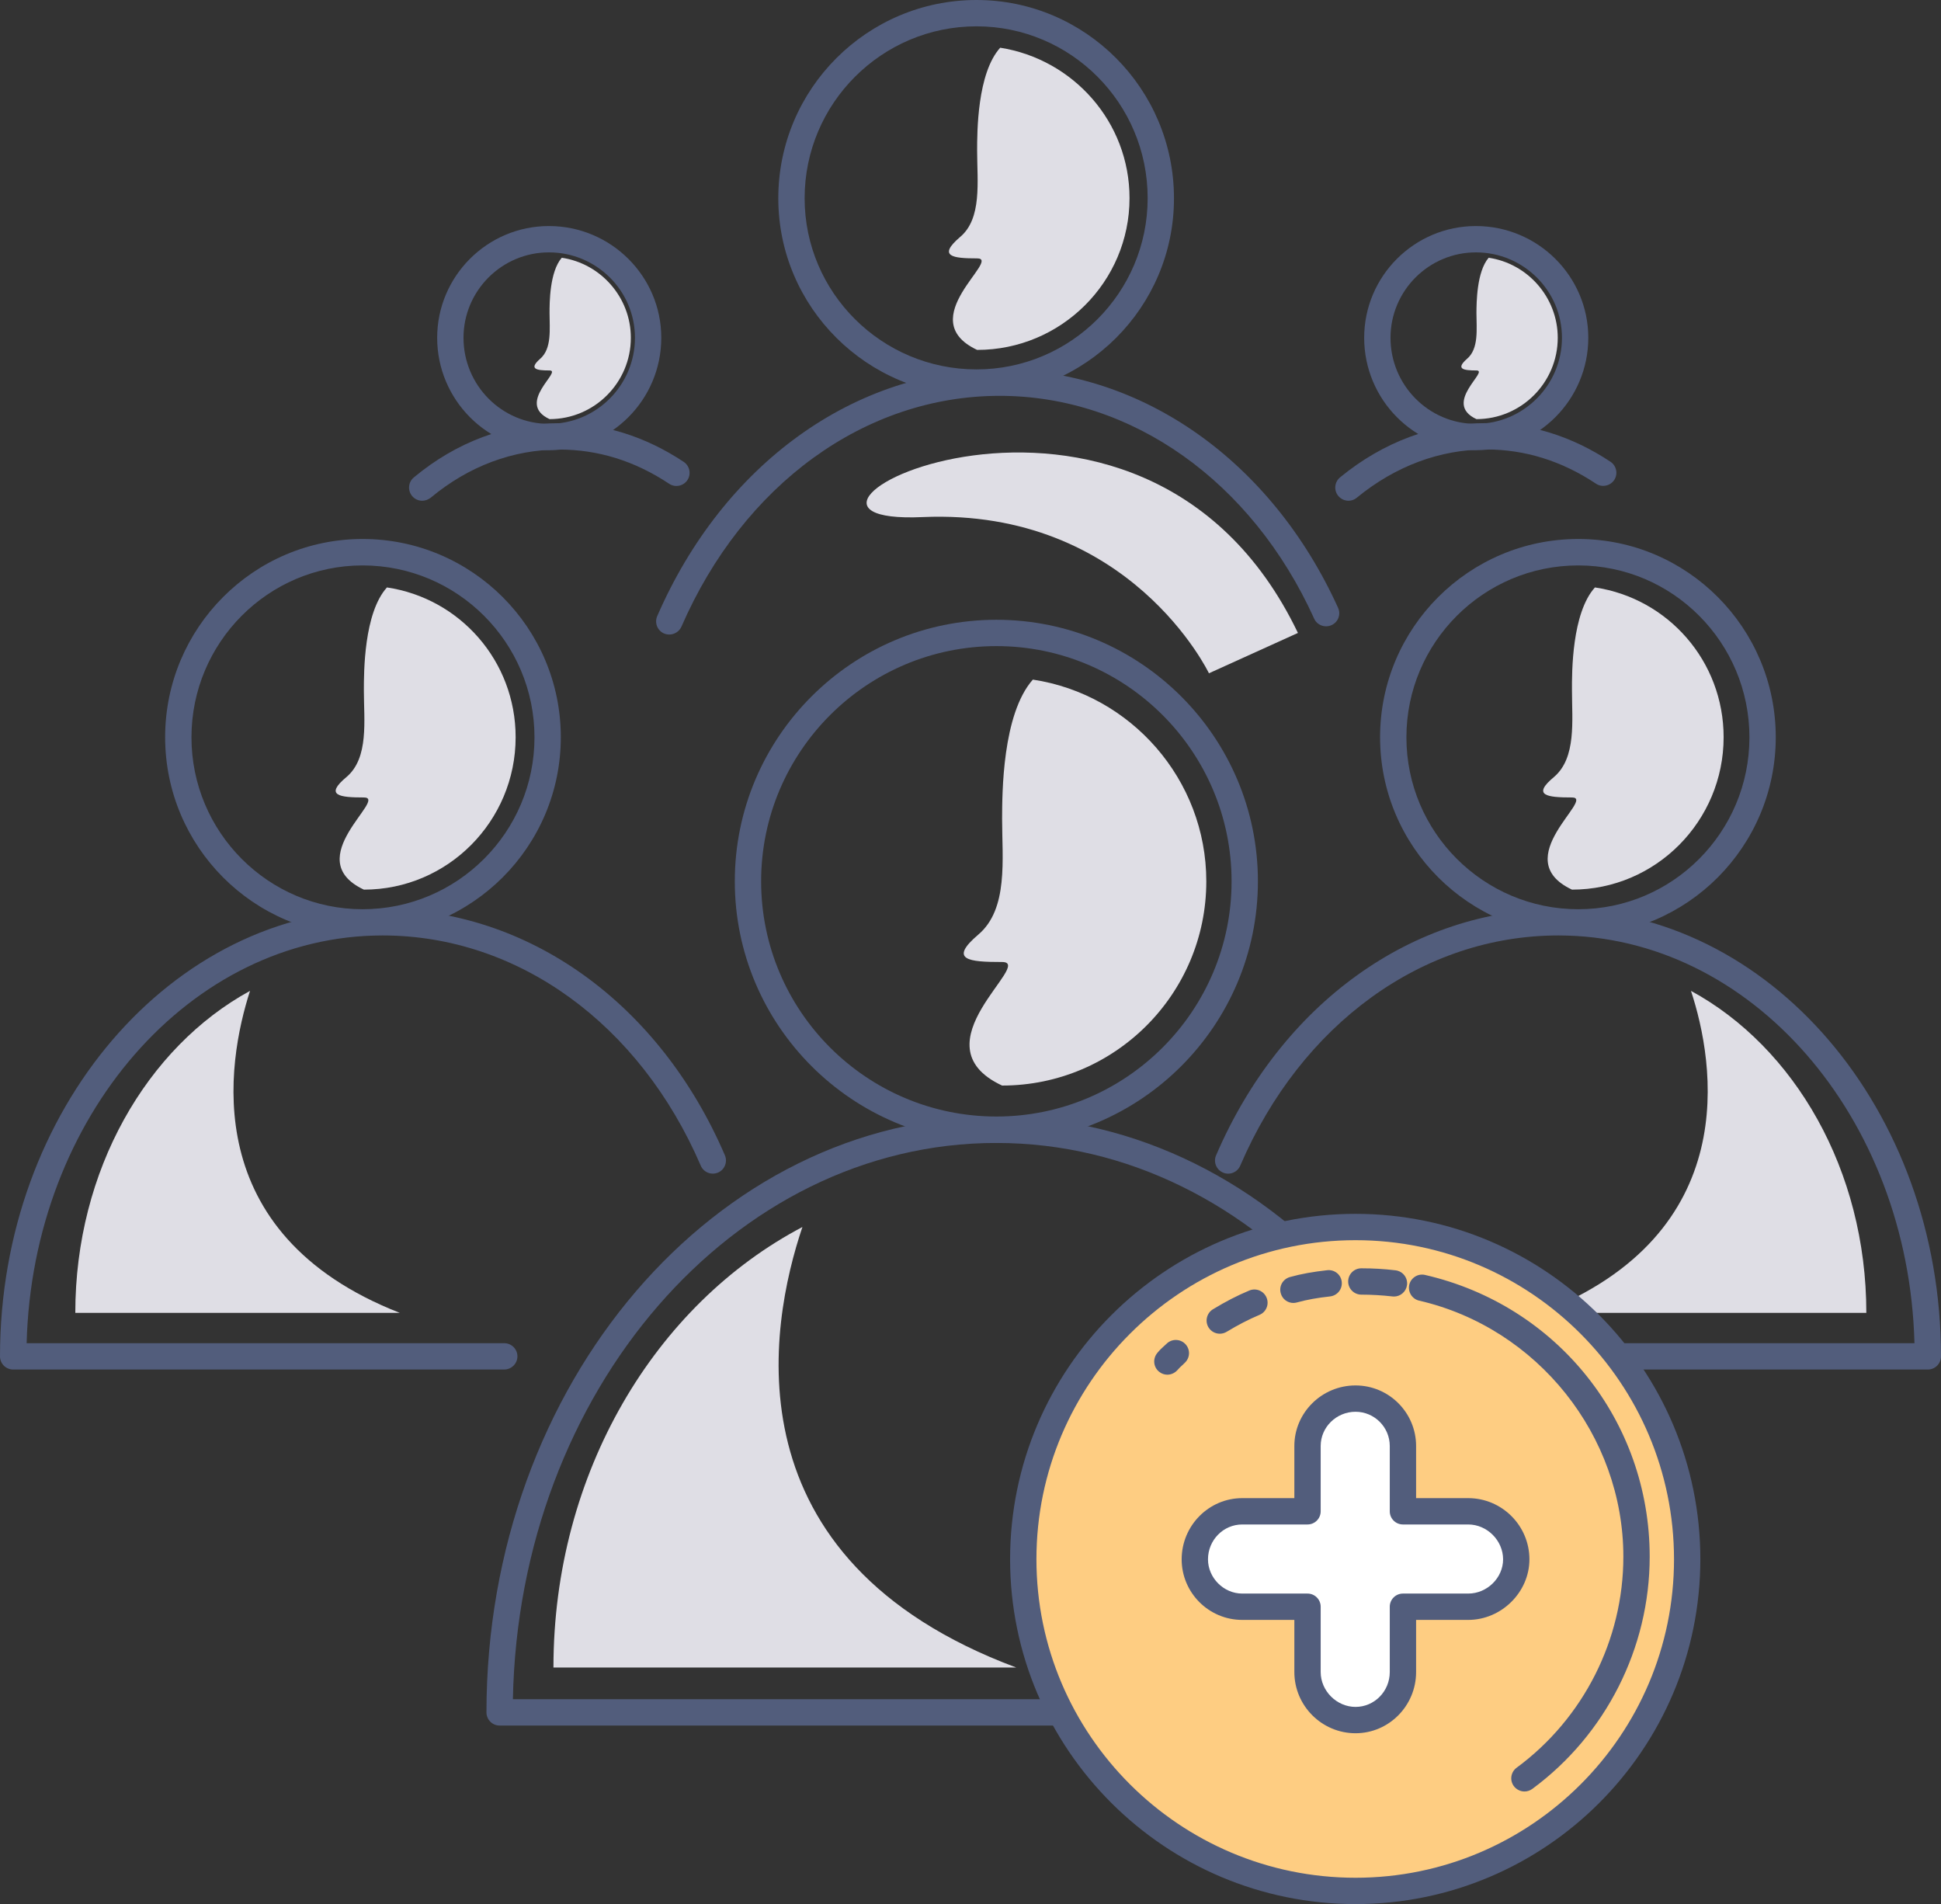 <?xml version="1.0" encoding="utf-8"?>
<!-- Generator: Adobe Illustrator 16.0.0, SVG Export Plug-In . SVG Version: 6.00 Build 0)  -->
<!DOCTYPE svg PUBLIC "-//W3C//DTD SVG 1.1//EN" "http://www.w3.org/Graphics/SVG/1.1/DTD/svg11.dtd">
<svg version="1.1" id="Layer_1" xmlns="http://www.w3.org/2000/svg" xmlns:xlink="http://www.w3.org/1999/xlink" x="0px" y="0px"
	 width="602.101px" height="590.568px" viewBox="4.966 100.716 602.101 590.568"
	 enable-background="new 4.966 100.716 602.101 590.568" xml:space="preserve">
<rect x="4.966" y="100.716" width="602.101" height="590.568" fill="#333333" stroke="none"/>
<g>
	<g>
		<path fill="#DFDEE5" d="M407.586,297.027L379.98,309.54c0,0-24.437-51.226-88.764-48.449
			C226.662,264.063,358.713,195.164,407.586,297.027L407.586,297.027z"/>
	</g>
	<g>
		<path fill="#DFDEE5" d="M310.264,617.908h9.932c-89.94-33.552-76.643-106.045-66.32-136.624
			c-45.672,24.012-77.231,76.251-77.231,136.624H310.264z"/>
	</g>
	<g>
		<path fill="#DFDEE5" d="M325.356,311.5c30.383,4.574,53.808,30.971,53.808,62.563c0,34.957-28.391,63.347-63.347,63.347
			c-27.214-12.709,10.323-38.321,0-38.321c-10.324,0-16.694-0.589-7.351-8.527c9.344-7.939,7.351-23.424,7.351-35.937
			C315.85,346.849,315.85,322.249,325.356,311.5L325.356,311.5z"/>
	</g>
	<g>
		<path fill="#525D7C" d="M314.053,455.181c-44.725,0-81.151-36.394-81.151-81.118c0-44.725,36.394-81.119,81.151-81.119
			c44.725,0,81.119,36.394,81.119,81.119C395.172,418.787,358.777,455.181,314.053,455.181z M314.053,301.111
			c-40.249,0-72.983,32.735-72.983,72.951c0,40.217,32.735,72.951,72.983,72.951c40.217,0,72.951-32.734,72.951-72.951
			C387.004,333.846,354.27,301.111,314.053,301.111z"/>
	</g>
	<g>
		<path fill="#525D7C" d="M468.123,635.909H159.951c-2.254,0-4.084-1.829-4.084-4.084c0-101.896,70.958-184.779,158.186-184.779
			c87.229,0,158.187,82.883,158.187,184.779C472.207,634.08,470.41,635.909,468.123,635.909z M164.067,627.742h299.94
			c-1.862-95.493-68.41-172.528-149.954-172.528C232.51,455.181,165.929,532.216,164.067,627.742z"/>
	</g>
	<g>
		<path fill="#DFDEE5" d="M489.979,507.91h-6.958c62.954-24.633,53.807-77.656,46.488-99.871
			c32.147,17.478,54.396,55.604,54.396,99.871H489.979z"/>
	</g>
	<g>
		<path fill="#DFDEE5" d="M499.715,282.914c22.64,3.365,39.922,22.836,39.922,46.456c0,26.005-21.039,47.273-47.044,47.273
			c-20.255-9.54,7.547-28.586,0-28.586c-7.743,0-12.513-0.588-5.554-6.371c6.958-5.946,5.554-17.478,5.554-26.821
			C492.56,309.148,492.56,290.853,499.715,282.914L499.715,282.914z"/>
	</g>
	<g>
		<path fill="#525D7C" d="M494.553,390.854c-33.911,0-61.484-27.573-61.484-61.484s27.573-61.484,61.484-61.484
			c33.78,0,61.256,27.573,61.256,61.484S528.333,390.854,494.553,390.854z M494.553,276.086c-29.402,0-53.316,23.915-53.316,53.317
			c0,29.403,23.914,53.317,53.316,53.317c29.271,0,53.088-23.914,53.088-53.317C547.641,300,523.824,276.086,494.553,276.086z"/>
	</g>
	<g>
		<path fill="#525D7C" d="M602.983,525.486H450.678c-2.255,0-4.084-1.83-4.084-4.084s1.829-4.084,4.084-4.084h148.156
			c-1.829-70.108-50.67-126.464-110.456-126.464c-41.947,0-79.779,27.345-98.694,71.416c-0.883,2.058-3.3,3.038-5.358,2.123
			c-2.058-0.882-3.038-3.299-2.123-5.357c20.255-47.077,60.929-76.349,106.209-76.349c65.437,0,118.655,62.236,118.655,138.715
			C607.066,523.656,605.237,525.486,602.983,525.486z"/>
	</g>
	<g>
		<path fill="#DFDEE5" d="M122.021,507.91h6.958c-62.954-24.633-53.611-77.656-46.456-99.871
			c-31.983,17.478-54.199,55.604-54.199,99.871H122.021z"/>
	</g>
	<g>
		<path fill="#DFDEE5" d="M124.994,282.914c22.64,3.365,39.922,22.836,39.922,46.456c0,26.005-21.039,47.273-47.077,47.273
			c-20.255-9.54,7.743-28.586,0-28.586c-7.547,0-12.316-0.588-5.358-6.371c6.958-5.946,5.358-17.478,5.358-26.821
			C117.839,309.148,117.839,290.853,124.994,282.914L124.994,282.914z"/>
	</g>
	<g>
		<path fill="#525D7C" d="M117.447,390.854c-33.78,0-61.255-27.573-61.255-61.484s27.475-61.484,61.255-61.484
			c33.911,0,61.484,27.573,61.484,61.484S151.358,390.854,117.447,390.854z M117.447,276.086c-29.272,0-53.088,23.915-53.088,53.317
			c0,29.403,23.816,53.317,53.088,53.317c29.403,0,53.317-23.914,53.317-53.317C170.764,300,146.85,276.086,117.447,276.086z"/>
	</g>
	<g>
		<path fill="#525D7C" d="M161.355,525.486H9.049c-2.254,0-4.083-1.83-4.083-4.084c0-76.479,53.219-138.715,118.656-138.715
			c45.28,0,85.954,29.239,106.208,76.349c0.882,2.059-0.065,4.476-2.124,5.357c-2.091,0.883-4.476-0.065-5.357-2.123
			c-18.949-44.039-56.747-71.416-98.695-71.416c-59.752,0-108.594,56.355-110.423,126.464h148.157c2.254,0,4.084,1.83,4.084,4.084
			S163.609,525.486,161.355,525.486z"/>
	</g>
	<g>
		<path fill="#DFDEE5" d="M315.229,115.515c22.64,3.561,40.118,23.032,40.118,46.652c0,26.005-21.235,47.077-47.273,47.077
			c-20.255-9.54,7.743-28.39,0-28.39c-7.547,0-12.316-0.588-5.357-6.567c6.959-5.75,5.357-17.282,5.357-26.822
			C308.074,141.749,308.074,123.454,315.229,115.515L315.229,115.515z"/>
	</g>
	<g>
		<path fill="#525D7C" d="M307.879,223.456c-33.912,0-61.485-27.475-61.485-61.256c0-33.911,27.573-61.484,61.485-61.484
			c33.78,0,61.255,27.573,61.255,61.484C369.167,195.98,341.691,223.456,307.879,223.456z M307.879,108.883
			c-29.403,0-53.317,23.915-53.317,53.317c0,29.272,23.914,53.088,53.317,53.088c29.271,0,53.088-23.816,53.088-53.088
			C360.999,132.797,337.184,108.883,307.879,108.883z"/>
	</g>
	<g>
		<path fill="#525D7C" d="M212.581,297.518c-0.555,0-1.078-0.098-1.633-0.327c-2.058-0.882-3.005-3.3-2.124-5.358
			c20.517-47.208,61.223-76.512,106.209-76.512c44.104,0,84.32,28.324,105,73.898c0.947,2.058,0.033,4.476-2.025,5.391
			s-4.476,0.033-5.391-2.025c-19.308-42.634-56.682-69.096-97.552-69.096c-41.719,0-79.518,27.442-98.727,71.612
			C215.652,296.603,214.149,297.518,212.581,297.518z"/>
	</g>
	<g>
		<path fill="#FECD82" d="M425.456,687.2c56.584,0,102.877-46.26,102.877-102.876c0-56.78-46.26-103.04-102.877-103.04
			c-56.779,0-103.072,46.26-103.072,103.04C322.384,640.94,368.644,687.2,425.456,687.2L425.456,687.2z"/>
		<path fill="#525D7C" d="M425.456,691.284c-59.066,0-107.156-47.959-107.156-106.96c0-59.066,48.058-107.124,107.156-107.124
			c58.969,0,106.961,48.058,106.961,107.124C532.384,643.325,484.425,691.284,425.456,691.284z M425.456,485.368
			c-54.591,0-98.988,44.397-98.988,98.956c0,54.46,44.397,98.793,98.988,98.793c54.461,0,98.793-44.3,98.793-98.793
			C524.217,529.766,479.917,485.368,425.456,485.368z"/>
	</g>
	<g>
		<path fill="#FFFFFF" d="M425.456,534.503L425.456,534.503c8.135,0,14.702,6.534,14.702,14.701v20.255h20.255
			c8.135,0,14.897,6.763,14.897,14.897l0,0c0,7.938-6.763,14.701-14.897,14.701h-20.255v20.256c0,8.135-6.567,14.897-14.702,14.897
			l0,0c-8.135,0-14.896-6.763-14.896-14.897v-20.256h-20.256c-8.135,0-14.701-6.729-14.701-14.701l0,0
			c0-8.135,6.566-14.897,14.701-14.897h20.256v-20.255C410.56,541.069,417.321,534.503,425.456,534.503L425.456,534.503z"/>
		<path fill="#525D7C" d="M425.456,638.294c-10.454,0-18.98-8.526-18.98-18.98v-16.172h-16.172
			c-10.356,0-18.785-8.429-18.785-18.785c0-10.454,8.429-18.98,18.785-18.98h16.172v-16.172c0-10.356,8.526-18.785,18.98-18.785
			c10.356,0,18.785,8.429,18.785,18.785v16.172h16.172c10.454,0,18.98,8.526,18.98,18.98c0,10.193-8.689,18.785-18.98,18.785
			h-16.172v16.172C444.241,629.768,435.813,638.294,425.456,638.294z M390.304,573.543c-5.848,0-10.617,4.835-10.617,10.813
			c0,5.75,4.867,10.618,10.617,10.618h20.256c2.254,0,4.083,1.829,4.083,4.083v20.256c0,5.848,4.966,10.813,10.813,10.813
			c5.849,0,10.618-4.835,10.618-10.813v-20.256c0-2.254,1.829-4.083,4.084-4.083h20.255c5.848,0,10.813-4.868,10.813-10.618
			c0-5.848-4.966-10.813-10.813-10.813h-20.255c-2.255,0-4.084-1.829-4.084-4.084v-20.255c0-5.848-4.77-10.617-10.618-10.617
			c-5.945,0-10.813,4.77-10.813,10.617v20.255c0,2.255-1.829,4.084-4.083,4.084H390.304z"/>
	</g>
	<g>
		<path fill="#525D7C" d="M477.858,656.36c-1.241,0-2.482-0.588-3.3-1.666c-1.339-1.829-0.947-4.378,0.883-5.717
			c20.712-15.257,33.094-39.694,33.094-65.438c0-37.57-26.658-70.958-63.346-79.42c-2.189-0.49-3.562-2.712-3.071-4.9
			s2.712-3.594,4.9-3.071c41.033,9.441,69.685,45.378,69.685,87.392c0,28.324-13.624,55.212-36.395,72.004
			C479.558,656.1,478.708,656.36,477.858,656.36z M367.076,527.087c-0.883,0-1.797-0.294-2.549-0.915
			c-1.764-1.404-2.025-3.985-0.62-5.75c0.719-0.914,1.503-1.633,2.188-2.254c0.229-0.229,0.49-0.457,0.719-0.653
			c1.601-1.601,4.182-1.601,5.782,0c1.602,1.601,1.602,4.182,0,5.782c-0.294,0.294-0.588,0.588-0.914,0.883
			c-0.458,0.425-0.948,0.849-1.372,1.372C369.428,526.564,368.252,527.087,367.076,527.087z M383.346,514.378
			c-1.372,0-2.712-0.686-3.496-1.96c-1.176-1.928-0.556-4.442,1.372-5.619c3.921-2.385,7.514-4.247,11.271-5.815
			c2.091-0.882,4.476,0.099,5.357,2.189s-0.098,4.476-2.188,5.357c-3.398,1.438-6.567,3.071-10.193,5.26
			C384.815,514.183,384.064,514.378,383.346,514.378z M406.182,504.839c-1.797,0-3.431-1.176-3.921-3.006
			c-0.62-2.188,0.653-4.41,2.843-5.031c3.495-0.979,7.188-1.633,11.598-2.123c2.254-0.229,4.247,1.372,4.476,3.626
			c0.229,2.255-1.372,4.247-3.626,4.509c-3.921,0.425-7.188,1.013-10.259,1.862C406.9,504.773,406.541,504.839,406.182,504.839z
			 M437.381,502.846c-0.163,0-0.327,0-0.49-0.032c-3.201-0.359-6.436-0.556-9.638-0.556c-2.254,0-4.083-1.829-4.083-4.084
			c0-2.254,1.829-4.083,4.083-4.083c3.528,0,7.09,0.195,10.585,0.62c2.255,0.262,3.855,2.287,3.594,4.541
			C441.171,501.311,439.406,502.846,437.381,502.846z"/>
	</g>
	<g>
		<path fill="#DFDEE5" d="M179.226,180.658c12.121,1.797,21.431,12.316,21.431,24.829c0,13.884-11.304,25.221-25.221,25.221
			c-10.716-4.966,4.182-15.093,0-15.093c-3.986,0-6.567-0.392-2.973-3.561c3.757-3.169,2.973-9.344,2.973-14.31
			C175.436,194.739,175.436,185.036,179.226,180.658L179.226,180.658z"/>
	</g>
	<g>
		<path fill="#525D7C" d="M175.24,240.346c-19.112,0-34.663-15.649-34.663-34.858c0-19.112,15.551-34.663,34.663-34.663
			c19.21,0,34.858,15.551,34.858,34.663C210.098,224.697,194.482,240.346,175.24,240.346z M175.24,178.992
			c-14.603,0-26.495,11.892-26.495,26.495c0,14.734,11.892,26.691,26.495,26.691c14.734,0,26.691-11.99,26.691-26.691
			C201.931,190.851,189.974,178.992,175.24,178.992z"/>
	</g>
	<g>
		<path fill="#525D7C" d="M135.938,256.027c-1.176,0-2.32-0.49-3.136-1.47c-1.438-1.731-1.209-4.312,0.522-5.75
			c13.199-11.01,28.814-16.825,45.117-16.825c13.656,0,26.659,4.051,38.616,11.989c1.862,1.242,2.385,3.79,1.143,5.652
			c-1.241,1.862-3.79,2.385-5.652,1.143c-10.585-7.057-22.052-10.618-34.074-10.618c-14.375,0-28.161,5.162-39.89,14.93
			C137.768,255.7,136.853,256.027,135.938,256.027z"/>
	</g>
	<g>
		<path fill="#DFDEE5" d="M466.751,180.658c12.12,1.797,21.431,12.316,21.431,24.829c0,13.884-11.303,25.221-25.221,25.221
			c-10.716-4.966,4.149-15.093,0-15.093c-3.985,0-6.566-0.392-2.973-3.561c3.79-3.169,2.973-9.344,2.973-14.31
			C462.994,194.739,462.994,185.036,466.751,180.658L466.751,180.658z"/>
	</g>
	<g>
		<path fill="#525D7C" d="M462.798,240.346c-19.111,0-34.662-15.649-34.662-34.858c0-19.112,15.551-34.663,34.662-34.663
			c19.21,0,34.858,15.551,34.858,34.663C497.656,224.697,482.008,240.346,462.798,240.346z M462.798,178.992
			c-14.604,0-26.495,11.892-26.495,26.495c0,14.734,11.892,26.691,26.495,26.691c14.701,0,26.691-11.99,26.691-26.691
			C489.489,190.851,477.499,178.992,462.798,178.992z"/>
	</g>
	<g>
		<path fill="#525D7C" d="M423.268,256.027c-1.176,0-2.353-0.522-3.169-1.502c-1.438-1.731-1.176-4.313,0.556-5.75
			c13.427-11.01,29.075-16.825,45.28-16.825c13.688,0,26.658,4.051,38.615,11.99c1.862,1.241,2.385,3.79,1.144,5.652
			c-1.242,1.862-3.79,2.385-5.652,1.143c-10.585-7.057-22.052-10.618-34.074-10.618c-14.31,0-28.161,5.162-40.118,14.963
			C425.097,255.733,424.183,256.027,423.268,256.027z"/>
	</g>
</g>
</svg>
